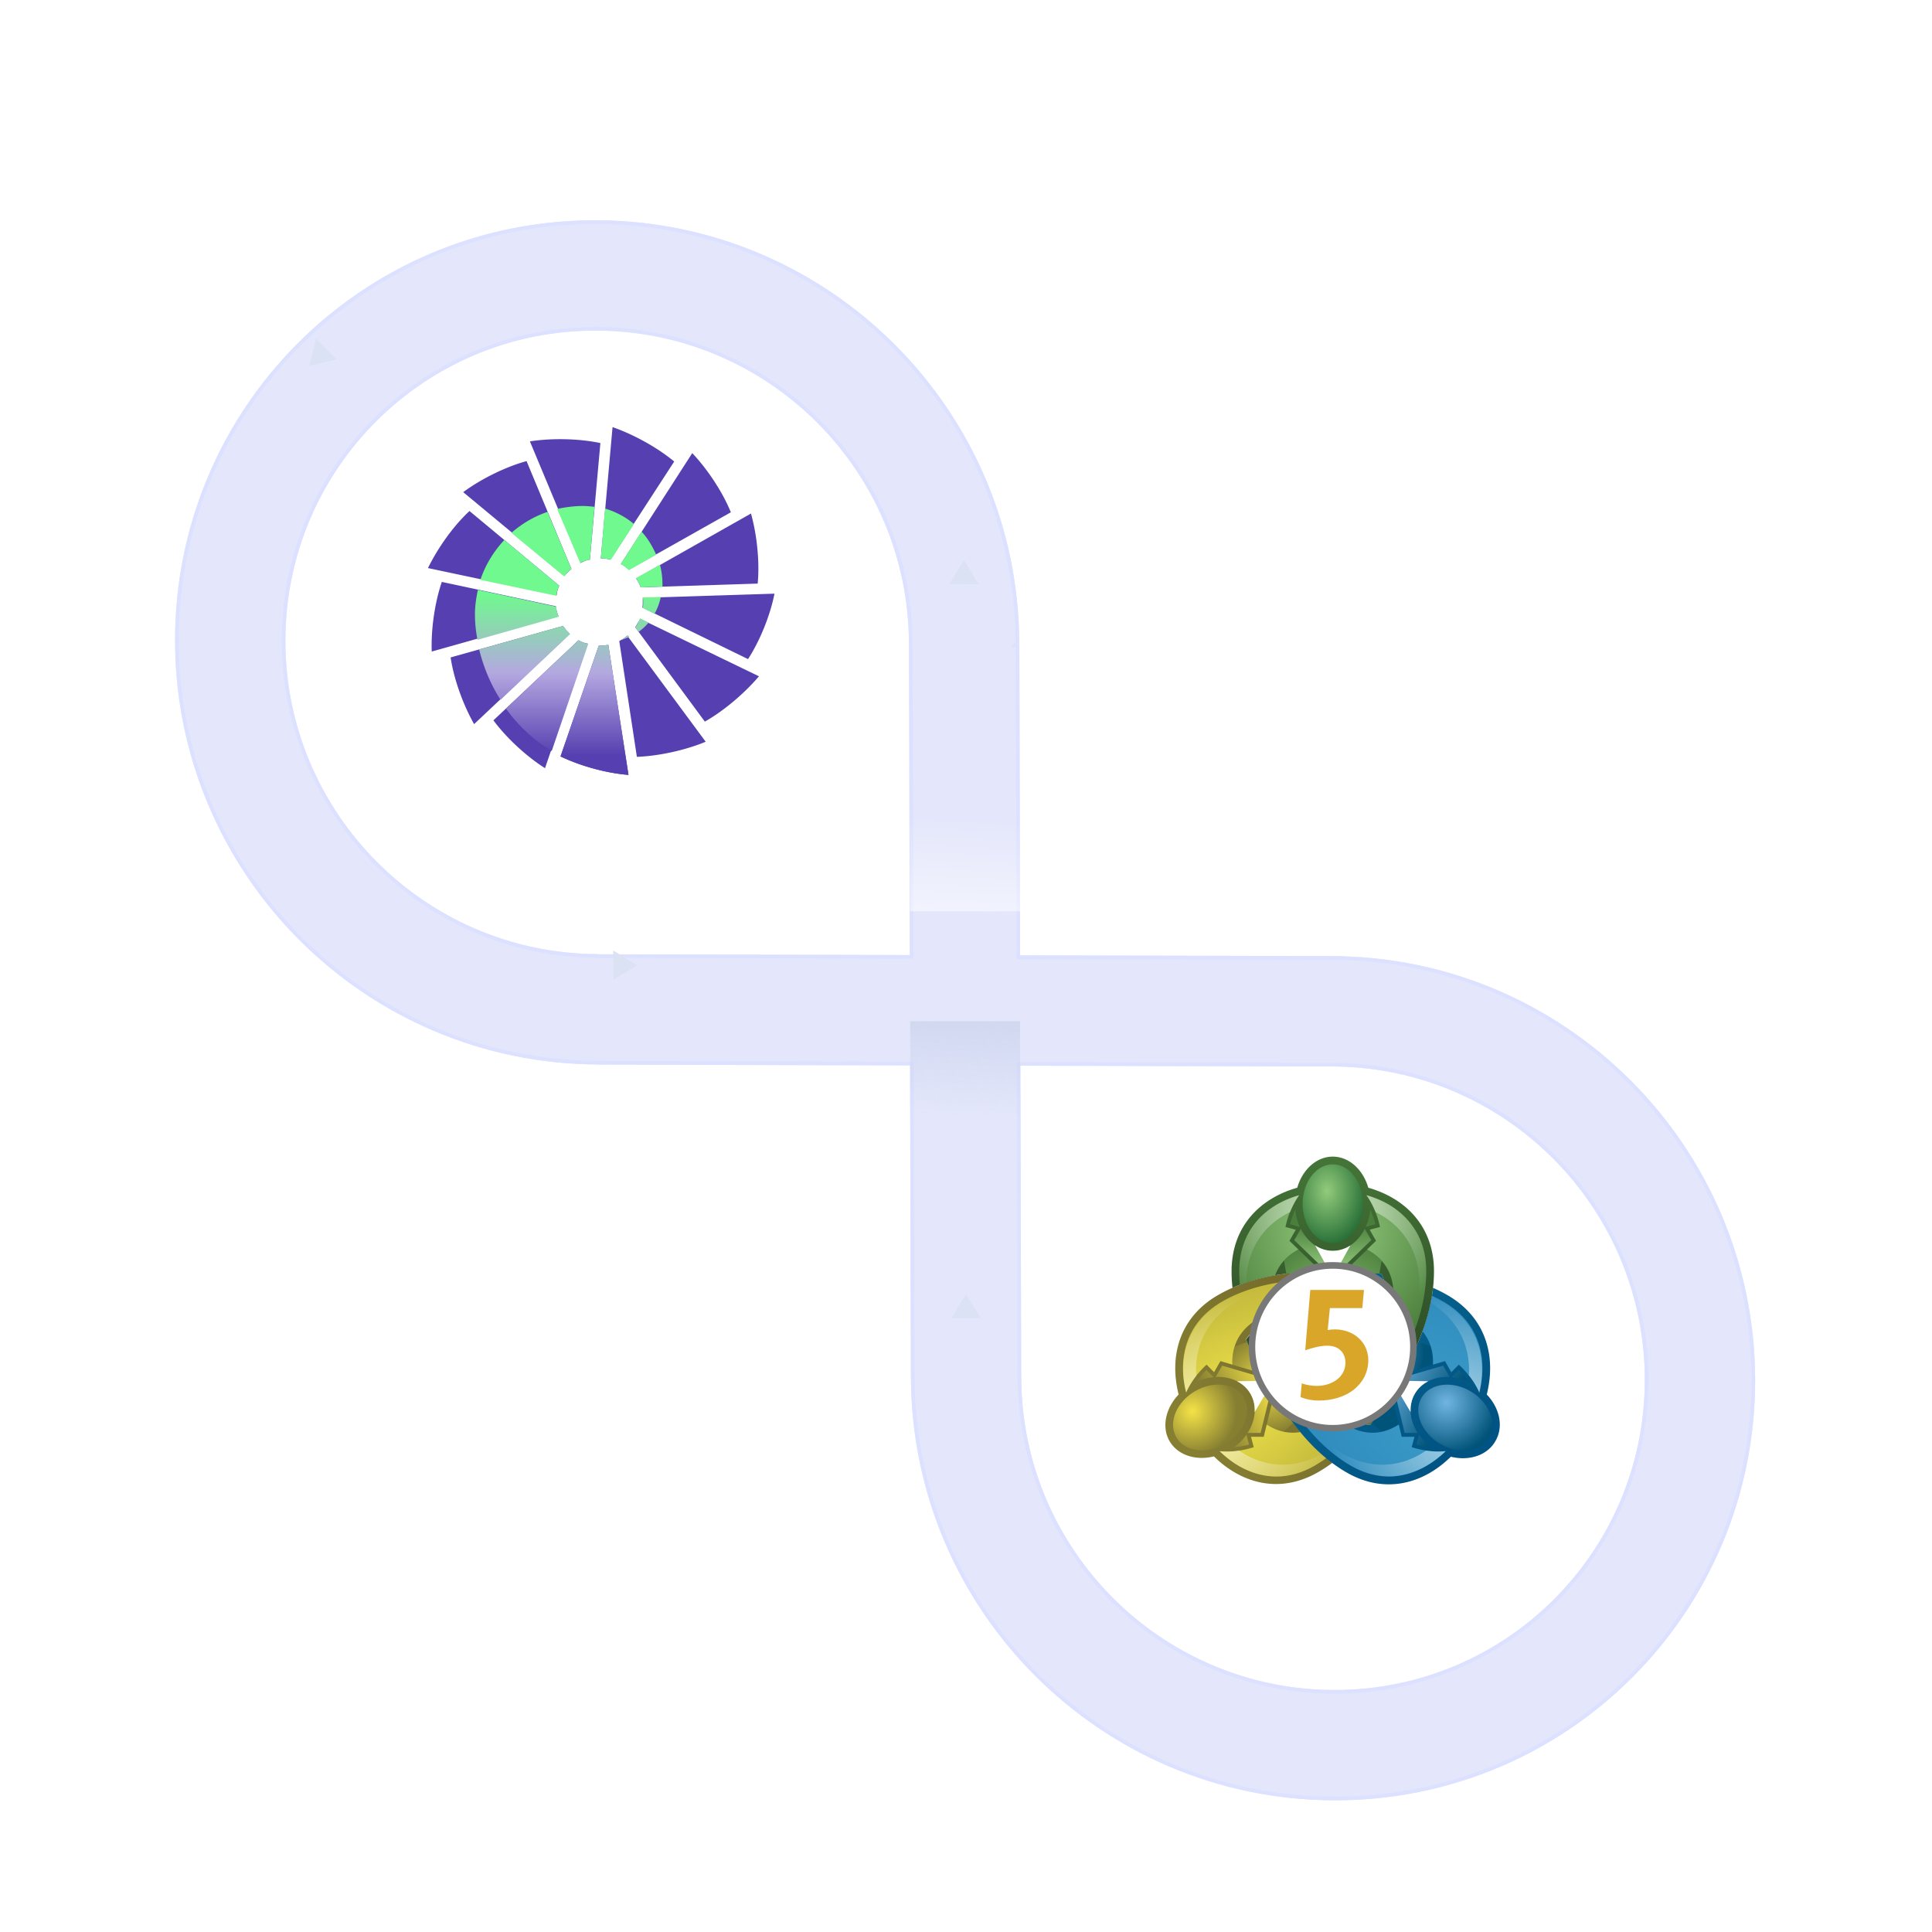 <svg width="634" height="634" fill="none" xmlns="http://www.w3.org/2000/svg"><path d="M386.776 457.613c-3.177-12.588.307-25.279 12.787-32.542 8.584-4.988 18.859-7.237 29.519-7.676.384-.026.717.129.973.388.257.284.359.62.334 1.008l-1.128 10.338c-.051.569-.487 1.008-1.051 1.112a47.47 47.47 0 0 0-7.507 1.809c-1.922.646-3.793 1.396-5.561 2.352h-.026l-.179.104h-.026l-.102.051-.103.052-.102.052-.103.051-.102.052-.103.052-.102.051-.103.052-.102.052-.102.052-.052.025-.051.026-.051.026-.051.026h-.026l-.026.026-.051.026h-.026l-.025.025-.051.026-.026.026h-.026l-.051.026-.026.026-.051.026-.051.026-.051.025-.052.026-.025.026-.051.026h-.026l-.077.052h-.026l-.051.051-.025.026c-.077.052-.18.129-.257.181-.487.336-.948.698-1.358 1.06a12.918 12.918 0 0 0-2.357 2.688 87.725 87.725 0 0 0 3.357 7.237c.179.336.461.569.82.646.358.104.717.026 1.024-.207l8.328-6.151c.462-.336.641-.931.436-1.473a50.078 50.078 0 0 1-1.563-4.808c4.433.801 8.994 4.136 11.941 9.279 2.947 5.144 3.536 10.778 1.999 15.069a49.767 49.767 0 0 1-3.255-3.696 1.25 1.25 0 0 0-1.486-.362l-9.455 4.187c-.359.155-.59.414-.692.776-.103.361-.051.723.128 1.059 4.664 7.418 10.25 14.035 16.784 18.92a43.497 43.497 0 0 1-4.561 3.024c-12.479 7.263-25.112 3.981-34.337-5.091-5.97 1.473-11.915-.388-14.606-5.092-2.613-4.627-1.23-10.753 3.024-15.224zm50.557 3.515a38.5 38.5 0 0 0 5.97 4.42c2.101 1.215 4.228 1.913 6.355 2.068a87.343 87.343 0 0 0 4.459-6.462c.205-.336.256-.672.153-1.06a1.159 1.159 0 0 0-.691-.775l-9.456-4.188a1.253 1.253 0 0 0-1.486.362 52.758 52.758 0 0 1-5.304 5.635z" fill="url(#a)"/><path fill-rule="evenodd" clip-rule="evenodd" d="m421.138 469.839 3.357-2.869a93.115 93.115 0 0 1-3.972-5.816 1.191 1.191 0 0 1-.128-1.06c.103-.362.359-.646.692-.775l9.456-4.187a1.26 1.26 0 0 1 1.486.362c.41.516.845 1.033 1.281 1.525.154-.672.231-1.345.282-2.042.179-3.335-.82-6.746-2.46-9.615-1.64-2.869-4.074-5.454-7.021-6.953a11.26 11.26 0 0 0-1.896-.776c.23.672.461 1.344.717 2.016a1.26 1.26 0 0 1-.435 1.474l-8.328 6.151c-.308.233-.667.31-1.025.207-.359-.078-.641-.31-.82-.646a99.028 99.028 0 0 1-3.05-6.488l-4.125 1.499c-.615 1.913-.82 3.929-.718 5.997l14.965 4.394-3.716 15.25a16.789 16.789 0 0 0 5.458 2.352z" fill="url(#b)"/><path fill-rule="evenodd" clip-rule="evenodd" d="M404.892 474.956a28.665 28.665 0 0 0 4.972-.93l-.846-3.205c-1.076 1.525-2.486 2.946-4.126 4.135zm4.51-4.73h4.28l4.176-17.162-16.809-4.911-2.127 3.722c4.843-.259 9.25 1.68 11.48 5.557 2.178 3.877 1.64 8.71-1 12.794zm-11.198-18.3-2.331-2.352c-1.179 1.189-2.307 2.482-3.28 3.877 1.845-.827 3.767-1.344 5.611-1.525z" fill="url(#c)"/><path fill-rule="evenodd" clip-rule="evenodd" d="M404.431 447.817c-.308-5.842 2.076-11.347 8.251-14.94 4.356-2.533 9.25-4.084 14.196-4.962l.871-7.936c-9.302.543-18.834 2.559-26.905 7.263-11.583 6.747-14.478 18.326-11.608 29.699 1.409-3.179 3.69-6.333 6.713-9.124l2.46 2.481 2.076-3.644 3.946 1.163zm22.421 22.099c-4.048.724-7.841-.284-11.172-2.456l-.974 4.033h-4.176l.896 3.411c-3.894 1.241-7.764 1.68-11.172 1.319 8.328 8.167 19.731 11.424 31.288 4.678a51.937 51.937 0 0 0 3.741-2.43c-3.024-2.507-5.843-5.402-8.431-8.555zm17.169-12.097a51.102 51.102 0 0 1-4.741 4.989 36.018 36.018 0 0 0 4.023 2.766 16.206 16.206 0 0 0 3.587 1.576c1.564-1.964 2.998-4.006 4.357-6.1l-7.226-3.231z" fill="url(#d)"/><path fill-rule="evenodd" clip-rule="evenodd" d="M406.609 476.016c-2.204.336-4.356.388-6.355.181a33.387 33.387 0 0 0 5.817 4.575c3.664 2.171 7.636 3.489 11.736 3.722 4.407.207 9.045-.905 13.734-3.619a51.39 51.39 0 0 0 3.742-2.429 39.484 39.484 0 0 1-1.564-1.344c-9.557 5.453-19.372 4.238-27.11-1.086zm39.641-9.098c.205.077.435.129.64.207a74.52 74.52 0 0 0 4.075-5.842 75.06 75.06 0 0 1-4.715 5.635zm-41.127-39.391c6.073-3.722 12.94-6.022 19.91-7.34-2.153.18-4.279.465-6.406.852-6.432 1.241-12.684 3.335-18.219 6.747-8.302 5.091-12.069 13.001-12.172 21.504.026 2.533.385 5.092 1.025 7.651a26.043 26.043 0 0 1 3.306-5.454c-.666-9.201 3.152-18.222 12.556-23.96z" fill="url(#e)"/><path fill-rule="evenodd" clip-rule="evenodd" d="M386.007 471.621c-2.742-4.781.026-11.527 6.15-15.094 6.124-3.567 13.324-2.585 16.041 2.171 2.741 4.782-.026 11.528-6.15 15.12-6.124 3.567-13.325 2.585-16.041-2.197z" fill="url(#f)"/><path fill-rule="evenodd" clip-rule="evenodd" d="m405.943 453.27 11.915-.207-6.124 10.313c.102-2.067-.308-4.109-1.358-5.944-1.051-1.836-2.588-3.231-4.433-4.162z" fill="#fff"/><path d="M487.89 457.613c3.177-12.588-.308-25.279-12.787-32.542a47.486 47.486 0 0 0-4.843-2.455c-.922 8.219-3.818 16.413-7.867 24.219-.179.336-.461.568-.82.646a1.138 1.138 0 0 1-1.025-.207l-8.327-6.152a1.257 1.257 0 0 1-.436-1.473c.589-1.602 1.127-3.205 1.563-4.833-4.459.775-9.045 4.135-12.018 9.279-2.947 5.143-3.536 10.778-1.998 15.069a56.865 56.865 0 0 0 3.279-3.697 1.253 1.253 0 0 1 1.487-.361l9.455 4.187c.359.155.589.413.692.775.102.362.051.724-.154 1.06a95.69 95.69 0 0 1-4.458 6.462 12.754 12.754 0 0 1-3.46-.724H446.122l-.051-.026c-.077-.026-.18-.077-.257-.103l-.051-.026h-.025l-.077-.026-.052-.026H445.558l-.051-.026-.051-.026-.051-.025-.052-.026-.128-.052-.051-.026H445.123l-.052-.026h-.025l-.051-.025-.052-.026-.051-.026-.051-.026-.026-.026-.051-.026h-.026l-.025-.026-.052-.025-.025-.026h-.026l-.051-.026-.026-.026-.051-.026-.051-.026-.051-.025-.052-.026-.025-.026-.052-.026H444.2l-.051-.026H444.098l-.052-.026-.051-.026-.051-.025-.026-.026-.051-.026-.051-.026-.051-.026-.052-.026-.025-.025-.052-.026H443.585l-.051-.026-.026-.026h-.025l-.052-.026-.025-.026h-.026l-.051-.026-.026-.025-.051-.026-.051-.026-.103-.052-.102-.051-.103-.052-.102-.052-.103-.052-.102-.051-.385-.233-.179-.103h-.026a36.668 36.668 0 0 1-4.791-3.696c-1.896-1.706-3.665-3.619-5.305-5.661a1.253 1.253 0 0 0-1.486-.362l-9.455 4.187a1.16 1.16 0 0 0-.692.776 1.4 1.4 0 0 0 .128 1.06c5.714 9.072 12.787 16.955 21.371 21.944 12.479 7.263 25.112 3.98 34.336-5.092 5.971 1.473 11.916-.388 14.606-5.092 2.793-4.73 1.435-10.856-2.818-15.327zm-34.542-39.572c.974 1.938 1.461 4.187 1.461 6.694 0 2.456-.282 4.911-.769 7.315-2.409-.801-4.971-1.396-7.585-1.835a1.282 1.282 0 0 1-1.05-1.112l-1.128-10.338c-.051-.388.077-.724.333-1.008.256-.285.59-.414.974-.388 2.614.103 5.202.336 7.764.672zm-10.634 47.145-.384-.233.384.233z" fill="url(#g)"/><path fill-rule="evenodd" clip-rule="evenodd" d="m453.502 469.839-3.357-2.869a92.685 92.685 0 0 0 3.972-5.816c.205-.336.256-.672.153-1.06a1.159 1.159 0 0 0-.691-.775l-9.456-4.187a1.25 1.25 0 0 0-1.486.362c-.41.516-.846 1.033-1.281 1.525a13.452 13.452 0 0 1-.282-2.042c-.179-3.335.82-6.746 2.46-9.615 1.64-2.869 4.074-5.454 7.021-6.953.615-.31 1.281-.595 1.973-.802-.231.672-.461 1.344-.717 2.042a1.26 1.26 0 0 0 .435 1.474l8.328 6.151c.308.233.666.31 1.025.207.359-.078.641-.31.82-.646a87.589 87.589 0 0 0 3.049-6.488l4.075 1.473c.615 1.913.82 3.929.717 5.997l-14.965 4.394 3.716 15.25c-1.717 1.137-3.562 1.938-5.509 2.378z" fill="url(#h)"/><path fill-rule="evenodd" clip-rule="evenodd" d="M469.773 474.956a28.67 28.67 0 0 1-4.971-.93l.846-3.205a17.493 17.493 0 0 0 4.125 4.135zm-4.535-4.73h-4.28l-4.176-17.162 16.809-4.911 2.127 3.722c-4.843-.259-9.25 1.68-11.48 5.557-2.178 3.877-1.64 8.71 1 12.794zm11.198-18.3 2.331-2.352c1.179 1.189 2.307 2.482 3.28 3.877-1.845-.827-3.741-1.344-5.611-1.525z" fill="url(#i)"/><path fill-rule="evenodd" clip-rule="evenodd" d="m468.697 453.27-11.915-.207 6.124 10.313c-.103-2.067.307-4.109 1.358-5.944 1.051-1.836 2.588-3.231 4.433-4.162z" fill="#fff"/><path fill-rule="evenodd" clip-rule="evenodd" d="m463.264 474.904.897-3.411h-4.177l-.973-4.033c-4.869 3.205-10.788 3.877-16.964.259-4.356-2.533-8.123-6.048-11.377-9.925l-7.252 3.205c5.125 7.857 11.608 15.172 19.706 19.876 11.582 6.746 22.959 3.489 31.287-4.678-3.383.362-7.252-.052-11.147-1.293zm10.583-47.662a43.9 43.9 0 0 0-3.946-2.041c-.641 3.902-1.691 7.805-3.101 11.657 2.614 3.153 3.639 6.978 3.434 10.959l3.946-1.163 2.076 3.644 2.46-2.481c3.023 2.791 5.304 5.944 6.713 9.124 2.896-11.373 0-22.952-11.582-29.699zm-19.372 2.301c.231-1.603.333-3.205.333-4.808 0-1.421-.153-2.765-.461-4.006a89.792 89.792 0 0 0-7.405-.775l.871 7.935a54.42 54.42 0 0 1 6.662 1.654z" fill="url(#j)"/><path fill-rule="evenodd" clip-rule="evenodd" d="M474.181 427.76a43.632 43.632 0 0 0-4.331-2.327l-.384 2.094c9.301 5.712 13.145 14.655 12.556 23.805 1.435 1.809 2.588 3.696 3.433 5.609.077-.336.18-.698.231-1.034 2.229-10.882-1.076-21.763-11.505-28.147zm-19.834-7.031a78.281 78.281 0 0 0-4.868-.568c1.665.31 3.331.698 4.996 1.137-.051-.207-.076-.388-.128-.569zm13.632 55.287c-7.994 5.505-18.193 6.617-28.084.569-6.355-3.903-11.736-9.305-16.246-15.224 5.074 7.728 11.506 14.888 19.475 19.54 4.51 2.636 8.994 3.722 13.273 3.619 6.201-.285 12.121-2.999 17.066-7.418.333-.285.641-.595.948-.905-1.999.233-4.177.155-6.432-.181z" fill="url(#k)"/><path fill-rule="evenodd" clip-rule="evenodd" d="M488.658 471.621c2.742-4.781-.026-11.527-6.15-15.094-6.124-3.567-13.324-2.585-16.041 2.171-2.741 4.782.026 11.528 6.15 15.12 6.124 3.567 13.299 2.585 16.041-2.197z" fill="url(#l)"/><path d="M420.677 432.05c.513 2.533 1.281 5.092 2.229 7.599a1.258 1.258 0 0 1-.435 1.473l-8.328 6.152c-.308.232-.666.31-1.025.207-.359-.078-.641-.311-.82-.647a91.707 91.707 0 0 1-3.357-7.237c1.179-1.783 2.844-3.308 4.946-4.523 2.152-1.266 4.433-2.249 6.79-3.024zm28.341-42.286c-1.717-5.945-6.304-10.209-11.66-10.209-5.355 0-9.942 4.264-11.659 10.209-12.402 3.515-21.55 12.898-21.55 27.45 0 1.783.103 3.592.308 5.376 4.766-2.094 9.84-3.438 14.99-4.265a84.451 84.451 0 0 1 9.635-.93c.384-.026.717.129.974.387.256.285.358.621.333 1.008l-1.128 10.339c-.051.569-.487 1.008-1.05 1.112-1.64.258-3.28.594-4.843 1.008 2.87 3.541 8.071 5.893 14.016 5.893 5.919 0 11.121-2.352 13.991-5.867a48.548 48.548 0 0 0-4.92-1.034 1.283 1.283 0 0 1-1.05-1.112l-1.128-10.339c-.051-.387.077-.723.333-1.008.256-.284.59-.413.974-.387 2.614.103 5.202.336 7.764.672.82 1.628 1.281 3.463 1.435 5.505V426.545c0 .155-.026.31-.026.465l-.025.232-.026.207a38.986 38.986 0 0 1-.666 4.549c-.513 2.533-1.281 5.066-2.229 7.573a1.26 1.26 0 0 0 .435 1.474l8.328 6.151c.308.233.666.31 1.025.207.359-.078.641-.31.82-.646 4.946-9.538 8.149-19.644 8.149-29.621 0-14.474-9.148-23.857-21.55-27.372zm5.714 37.272.025-.466c0 .155-.025.311-.025.466z" fill="url(#m)"/><path fill-rule="evenodd" clip-rule="evenodd" d="m421.343 413.699.769 4.264a89.349 89.349 0 0 1 6.97-.568c.384-.026.717.129.974.387.256.285.358.621.333 1.009l-1.128 10.338c-.051.569-.487 1.008-1.05 1.112a45.28 45.28 0 0 0-2.025.362c.538.517 1.102.956 1.717 1.369 2.768 1.836 6.201 2.663 9.481 2.663 3.28 0 6.714-.827 9.481-2.663a13.908 13.908 0 0 0 1.717-1.344c-.692-.129-1.384-.258-2.101-.387a1.285 1.285 0 0 1-1.051-1.112l-1.127-10.338c-.052-.388.077-.724.333-1.009.256-.284.589-.413.973-.387 2.384.103 4.715.284 7.047.568l.769-4.264c-1.333-1.474-2.947-2.688-4.792-3.619l-11.249 10.882-11.249-10.882a15.506 15.506 0 0 0-4.792 3.619z" fill="url(#n)"/><path fill-rule="evenodd" clip-rule="evenodd" d="M413.912 435.049c-1.178.698-2.229 1.473-3.126 2.326.923 2.378 1.973 4.704 3.075 6.953l6.381-4.73c-.795-2.197-1.461-4.446-1.922-6.72a40.99 40.99 0 0 0-4.408 2.171zm-7.251-17.861c0 1.474.077 2.921.205 4.394 3.741-1.421 7.636-2.429 11.582-3.101 1.409-3.826 4.151-6.617 7.661-8.426l-2.972-2.869 2.076-3.645-3.383-.904c.871-4.033 2.435-7.599 4.459-10.417-11.147 3.179-19.628 11.502-19.628 24.968zm41.742-24.968c2.024 2.818 3.587 6.384 4.458 10.417l-3.382.904 2.075 3.645-2.972 2.869c5.176 2.662 8.712 7.469 8.712 14.681 0 5.066-1.127 10.132-2.844 14.888l6.38 4.73c4.177-8.401 7.201-17.731 7.201-27.14.051-13.492-8.456-21.815-19.628-24.994z" fill="url(#o)"/><path fill-rule="evenodd" clip-rule="evenodd" d="M410.786 437.401a83.167 83.167 0 0 0 2.511 5.764c-.768-2.016-1.486-4.084-2.075-6.178a6.469 6.469 0 0 0-.436.414zm57.245-20.238c0-9.28-4.279-16.413-10.839-20.962-2.614-1.758-5.586-3.076-8.789-4.007 1.178 1.629 2.178 3.49 2.998 5.557 8.456 4.136 14.375 12.252 14.375 23.599 0 7.547-1.794 15.017-4.484 21.996 3.946-8.116 6.739-17.111 6.739-26.183zm-60.243-7.935c-.717 2.429-1.127 5.091-1.127 7.986 0 1.474.077 2.921.205 4.394a47.696 47.696 0 0 1 2.024-.724c.179-11.14 6.073-19.075 14.478-23.133.82-2.041 1.819-3.902 2.972-5.531-4.254 1.215-8.097 3.154-11.249 5.842-3.382 2.92-5.919 6.668-7.303 11.166z" fill="url(#p)"/><path fill-rule="evenodd" clip-rule="evenodd" d="M425.058 396.924a28.293 28.293 0 0 0-1.691 4.807l3.178.853c-.769-1.706-1.282-3.618-1.487-5.66zm1.794 6.306-2.127 3.722 12.633 12.226 12.633-12.226-2.127-3.722c-2.204 4.343-6.073 7.238-10.506 7.238s-8.302-2.895-10.506-7.238zm21.319-.646 3.178-.853a27.523 27.523 0 0 0-1.691-4.807c-.205 2.042-.718 3.954-1.487 5.66z" fill="url(#q)"/><path fill-rule="evenodd" clip-rule="evenodd" d="m443.15 408.684-5.792 10.494-5.791-10.494c1.717 1.137 3.69 1.783 5.791 1.783 2.102 0 4.075-.646 5.792-1.783z" fill="#fff"/><path fill-rule="evenodd" clip-rule="evenodd" d="M437.359 407.934c5.458 0 9.891-5.815 9.891-12.923 0-7.134-4.433-12.924-9.891-12.924s-9.891 5.816-9.891 12.924c0 7.134 4.458 12.923 9.891 12.923z" fill="url(#r)"/><path d="M443.252 420.91c-.077-.647-.59-1.112-1.23-1.112-3.203-.026-6.432.104-9.609.362a1.267 1.267 0 0 0-1.153 1.163l-.487 6.746a1.29 1.29 0 0 0 .333.957c.256.258.589.387.948.387 3.536-.103 7.124-.026 10.66.31.384.026.743-.103 1.025-.361.282-.285.384-.647.358-1.034l-.845-7.418zm-19.142 22.409c-.179-.336-.435-.543-.794-.62-.359-.104-.692-.026-.999.181l-5.535 3.799a1.27 1.27 0 0 0-.436 1.577c1.384 2.92 2.87 5.789 4.485 8.581.333.543.999.775 1.588.517l6.791-2.998a1.22 1.22 0 0 0 .717-.828 1.274 1.274 0 0 0-.179-1.059c-2.101-2.895-3.972-5.997-5.638-9.15zm33.773 3.334-5.535-3.799c-.307-.207-.64-.285-.999-.181-.359.077-.641.31-.794.62-1.666 3.153-3.536 6.255-5.586 9.15-.231.31-.282.698-.18 1.06.103.387.359.672.718.827l6.79 2.998c.59.258 1.256.026 1.589-.517 1.614-2.791 3.1-5.66 4.484-8.581a1.366 1.366 0 0 0-.487-1.577z" fill="#fff"/><path fill-rule="evenodd" clip-rule="evenodd" d="m432.029 428.147.461-6.074a.747.747 0 0 1 .692-.698c2.716-.207 5.458-.31 8.174-.31.384 0 .718.284.743.672l.641 5.816a.8.8 0 0 1-.205.62.77.77 0 0 1-.615.232 74.442 74.442 0 0 0-9.891-.258z" fill="url(#s)"/><path fill-rule="evenodd" clip-rule="evenodd" d="M423.393 444.637a78.314 78.314 0 0 0 4.766 7.806c.128.181.18.414.103.646a.751.751 0 0 1-.436.491l-5.33 2.352a.732.732 0 0 1-.948-.31 110.003 110.003 0 0 1-3.818-7.314.773.773 0 0 1 .257-.957l4.304-2.946a.69.69 0 0 1 .59-.104c.256.026.41.155.512.336z" fill="url(#t)"/><path fill-rule="evenodd" clip-rule="evenodd" d="M451.247 444.637a78.136 78.136 0 0 1-4.767 7.806.717.717 0 0 0-.102.646c.051.233.205.388.41.491l5.33 2.352a.731.731 0 0 0 .948-.31 110.003 110.003 0 0 0 3.818-7.314.773.773 0 0 0-.256-.957l-4.305-2.946a.69.69 0 0 0-.59-.104c-.205.026-.358.155-.486.336z" fill="url(#u)"/><path d="M437.333 414.164c-15.221 0-27.546 12.458-27.546 27.785 0 15.353 12.351 27.786 27.546 27.786 15.221 0 27.546-12.459 27.546-27.786 0-15.353-12.325-27.785-27.546-27.785z" fill="#787878"/><path d="M437.332 467.615c-14.042 0-25.419-11.476-25.419-25.64s11.377-25.641 25.419-25.641c14.043 0 25.42 11.477 25.42 25.641 0 14.138-11.377 25.64-25.42 25.64z" fill="#fff"/><path d="M449.017 446.369c0 3.774-1.691 7.16-4.586 9.512-3.28 2.662-7.585 3.722-11.711 3.722-1.998 0-4.074-.362-5.945-1.163l.41-4.472c1.615.569 3.357.827 4.971.827 4.536 0 9.353-2.61 9.353-7.625 0-2.946-1.819-5.066-4.689-5.479-2.793-.414-6.175.672-8.507 1.395l1.665-19.773h17.63l-.564 5.945H436.41l-.717 7.212c6.688-1.241 13.324 2.843 13.324 9.899z" fill="#D9A629"/><path d="m193.578 183.663 3.442-38.271c-7.159-1.514-16.107-1.652-23.128-.55l16.657 39.923c.964-.551 1.928-.964 3.029-1.102zm-6.057 3.029-14.73-35.38c-7.021 1.927-15.006 5.92-20.788 10.187l33.178 27.533a18.741 18.741 0 0 1 2.34-2.34zm33.728-35.242c-5.644-4.681-13.491-8.949-20.237-11.289l-3.855 43.089c1.102 0 2.203.138 3.167.413l20.925-32.213zm-37.72 40.748-29.461-24.504c-5.369 4.956-10.462 12.252-13.629 18.723l42.264 8.948c0-1.102.413-2.203.826-3.167zm61.949 24.092c3.992-6.195 7.296-14.455 8.673-21.476l-43.227 1.377v1.239c0 .688 0 1.376-.138 1.927l34.692 16.933zm-35.242-23.541 38.408-1.239c.688-7.296-.275-16.107-2.203-22.99l-37.72 21.338c.689.826 1.102 1.79 1.515 2.891zm-3.855-5.782 33.453-18.86c-2.754-6.745-7.71-14.179-12.666-19.411l-23.403 36.344c.964.551 1.928 1.239 2.616 1.927zm-3.166 23.403 5.782 37.996c7.296-.276 15.969-2.203 22.577-4.956l-25.744-34.829c-.688.688-1.652 1.239-2.615 1.789zm-6.471 1.515h-.275l-12.527 36.343c6.607 3.166 15.143 5.507 22.301 6.057l-6.608-42.676c-.826.138-1.927.276-2.891.276zm11.702-6.058 22.852 30.975c6.333-3.579 13.078-9.361 17.759-14.868l-38.959-18.86c-.551.964-1.101 1.927-1.652 2.753zm-23.678-.413-36.895 10.325c1.102 7.296 4.13 15.556 7.71 21.889l31.387-29.598a20.08 20.08 0 0 1-2.202-2.616zm5.093 4.681-27.946 26.294c4.405 5.919 10.876 11.839 16.933 15.694l14.042-40.887c-1.102-.137-2.065-.55-3.029-1.101zm-7.434-11.151-37.445-7.985c-2.34 6.884-3.579 15.694-3.304 22.853l41.575-11.702a10.67 10.67 0 0 1-.826-3.166z" fill="#563FB0"/><path d="m193.578 183.664 1.514-17.346c-1.239-.138-2.478-.276-3.854-.276-2.891 0-5.782.413-8.398.964l7.572 17.759c.963-.551 2.065-.964 3.166-1.101zm22.99 1.652-7.847 4.405c.689.964 1.102 1.927 1.515 3.028l7.158-.275v-.55c0-2.341-.275-4.543-.826-6.608zm-5.506 12.252c0 .688 0 1.376-.138 1.927l3.854 1.927c.964-1.652 1.652-3.579 2.065-5.506l-5.919.137c.138.551.138.964.138 1.515zm-3.029-25.606c-2.753-2.34-5.92-3.992-9.499-5.094l-1.377 16.383c1.102 0 2.341.137 3.304.413l7.572-11.702zm-1.652 15.143 8.948-5.093c-1.239-2.754-2.753-5.369-4.818-7.572l-6.883 10.738c1.101.413 1.927 1.101 2.753 1.927zm3.717 15.694c-.413 1.101-.964 2.203-1.652 3.166l1.101 1.377c1.239-.826 2.34-1.927 3.304-3.029l-2.753-1.376c-.138 0 0-.138 0-.138zm-3.992 5.644a12.898 12.898 0 0 1-2.478 1.652c.963-.275 1.927-.688 2.891-1.101l-.413-.551zm-16.245 1.652-23.816 22.44c3.855 5.369 8.811 10.187 15.006 13.904l11.976-35.105c-1.101-.275-2.202-.688-3.166-1.239zm-5.093-4.68-27.533 7.709c1.376 5.506 3.579 11.151 7.02 16.52l22.853-21.614c-.826-.688-1.652-1.652-2.34-2.615zm11.976 6.47h-.275l-12.528 36.343c6.608 3.167 15.144 5.507 22.302 6.058l-6.608-42.676c-.826.137-1.789.275-2.891.275zm-14.179-12.803-25.744-5.507c-.55 2.616-.963 5.232-.963 7.985s.275 5.507.826 8.398l26.707-7.572c-.551-1.101-.826-2.203-.826-3.304zm4.956-12.39-7.847-18.722a35.176 35.176 0 0 0-11.839 6.883l17.346 14.317c.688-.963 1.376-1.789 2.34-2.478zm-3.992 5.507-18.035-15.006c-3.441 3.717-6.194 8.123-7.846 13.079l24.917 5.231c.138-1.102.413-2.203.964-3.304z" fill="url(#v)"/><g filter="url(#w)"><path d="M575.958 438.187c-.194-76.5-62.365-138.67-138.865-138.865l-102.334-.261-.26-102.333h-.047l.023-.024c-.194-76.5-62.365-138.67-138.865-138.865-76.5-.195-138.355 61.66-138.16 138.16.194 76.5 62.365 138.671 138.865 138.865v.047l102.334.261.26 102.334h.026c.207 76.487 62.374 138.645 138.865 138.839 76.5.195 138.355-61.66 138.161-138.16l-.003.002zM196.223 298.711v-.047c-56.504-.144-102.427-46.067-102.57-102.571-.145-56.503 45.545-102.193 102.049-102.05 56.504.144 102.427 46.068 102.571 102.571l.023.024.261 102.333-102.334-.26zm241.483 241.436c-56.504-.144-102.427-46.067-102.571-102.571h-.025l-.261-102.308 102.334.261c56.504.144 102.427 46.067 102.571 102.57.143 56.504-45.547 102.194-102.05 102.05l.002-.002z" fill="#E4E7FB"/><path d="M437.091 299.924c76.169.193 138.071 62.096 138.265 138.265l.002.35c.003 75.409-60.549 136.436-135.774 137.198l-1.783.007c-76.16-.195-138.057-62.084-138.264-138.24l-.001-.599-.027-.001-.259-101.733-.001-.6-.599-.001-101.735-.259v-.047l-.598-.001c-75.574-.192-137.104-61.133-138.25-136.483l-.016-1.782c-.192-75.572 60.433-136.787 135.775-137.55l1.782-.008c76.086.194 137.936 61.962 138.264 138.017l-.87.869.897.002.259 101.735.001.598.599.002 102.333.261zM298.872 196.362c-.277-56.276-45.698-102.055-101.839-102.909l-1.33-.01c-56.392-.144-102.078 45.099-102.647 101.321l-.005 1.331c.144 56.635 46.012 102.699 102.572 103.165v.051l.598.001 102.334.261.605.001-.001-.605-.261-102.333v-.248l-.026-.026zm241.483 241.736c-.143-56.391-45.617-102.304-101.84-103.16l-1.33-.011-102.334-.26-.605-.003.002.606.26 102.308.002.599.029-.001c.462 56.081 45.753 101.65 101.729 102.558l-.014.013 1.448.004c56.393.143 102.08-45.101 102.649-101.323l.004-1.33z" stroke="#DCE1FF" stroke-width="1.204"/></g><path d="m321.122 191.704-4.756-7.867-4.882 7.842 9.638.025zM103.721 111.121l-2.181 8.899 9.015-2.065-6.834-6.834zM201.25 321.538l7.843-4.716-7.868-4.922.025 9.638zM312.261 432.55l4.716-7.843 4.922 7.867-9.638-.024z" fill="#DBE2F4" style="mix-blend-mode:multiply"/><path opacity=".5" d="M298.668 299.058h36.072v-31.061h-36.072v31.061z" fill="url(#x)"/><path opacity=".6" d="M334.74 335.13h-36.072v31.061h36.072V335.13z" fill="url(#y)"/><defs><radialGradient id="k" cx="0" cy="0" r="1" gradientUnits="userSpaceOnUse" gradientTransform="matrix(44.24 0 0 44.624 480.008 467.163)"><stop stop-color="#fff" stop-opacity=".6"/><stop offset="1" stop-color="#fff" stop-opacity="0"/></radialGradient><radialGradient id="l" cx="0" cy="0" r="1" gradientUnits="userSpaceOnUse" gradientTransform="matrix(16.937 0 0 17.084 474.66 460.341)"><stop stop-color="#70B5E3"/><stop offset="1" stop-color="#005379"/></radialGradient><radialGradient id="d" cx="0" cy="0" r="1" gradientUnits="userSpaceOnUse" gradientTransform="matrix(47.445 -29.319 19.089 30.89 404.907 460.73)"><stop stop-color="#F1E64B"/><stop offset="1" stop-color="#C1B63B"/></radialGradient><radialGradient id="e" cx="0" cy="0" r="1" gradientUnits="userSpaceOnUse" gradientTransform="matrix(44.264 0 0 44.649 395.797 467.604)"><stop stop-color="#fff" stop-opacity=".6"/><stop offset="1" stop-color="#fff" stop-opacity="0"/></radialGradient><radialGradient id="f" cx="0" cy="0" r="1" gradientUnits="userSpaceOnUse" gradientTransform="matrix(14.567 0 0 14.694 391.311 463.095)"><stop stop-color="#F4E247"/><stop offset="1" stop-color="#867F32"/></radialGradient><radialGradient id="h" cx="0" cy="0" r="1" gradientUnits="userSpaceOnUse" gradientTransform="matrix(17.223 0 0 17.373 450.193 443.171)"><stop stop-color="#70B5E3"/><stop offset="1" stop-color="#005379"/></radialGradient><radialGradient id="j" cx="0" cy="0" r="1" gradientUnits="userSpaceOnUse" gradientTransform="rotate(34.48 -512.102 997.783) scale(53.636 34.988)"><stop stop-color="#3E9DCB"/><stop offset="1" stop-color="#308DBE"/></radialGradient><radialGradient id="b" cx="0" cy="0" r="1" gradientUnits="userSpaceOnUse" gradientTransform="matrix(16.362 0 0 16.505 415.761 454.069)"><stop stop-color="#F4E247"/><stop offset="1" stop-color="#867F32"/></radialGradient><radialGradient id="n" cx="0" cy="0" r="1" gradientUnits="userSpaceOnUse" gradientTransform="matrix(-.805 -26.617 24.522 -.741 437.736 434.271)"><stop stop-color="#96CC80"/><stop offset="1" stop-color="#528642"/></radialGradient><radialGradient id="o" cx="0" cy="0" r="1" gradientUnits="userSpaceOnUse" gradientTransform="matrix(42.432 0 0 42.801 437.362 403.862)"><stop stop-color="#96CC80"/><stop offset="1" stop-color="#4A7E3B"/></radialGradient><radialGradient id="p" cx="0" cy="0" r="1" gradientUnits="userSpaceOnUse" gradientTransform="matrix(41.852 0 0 42.216 437.703 394.305)"><stop stop-color="#fff" stop-opacity=".6"/><stop offset="1" stop-color="#fff" stop-opacity="0"/></radialGradient><radialGradient id="r" cx="0" cy="0" r="1" gradientUnits="userSpaceOnUse" gradientTransform="matrix(15.271 0 0 20.747 435.473 390.801)"><stop stop-color="#92CB7B"/><stop offset=".868" stop-color="#276F37"/><stop offset="1" stop-color="#92CB7B"/></radialGradient><radialGradient id="s" cx="0" cy="0" r="1" gradientUnits="userSpaceOnUse" gradientTransform="matrix(11.192 0 0 11.289 441.494 426.884)"><stop stop-color="#E98A23"/><stop offset="1" stop-color="#D75328"/></radialGradient><radialGradient id="t" cx="0" cy="0" r="1" gradientUnits="userSpaceOnUse" gradientTransform="matrix(8.378 0 0 8.451 422.434 445.984)"><stop stop-color="#E98A23"/><stop offset="1" stop-color="#D75328"/></radialGradient><linearGradient id="c" x1="418.1" y1="454.963" x2="397.957" y2="463.862" gradientUnits="userSpaceOnUse"><stop stop-color="#F4E247"/><stop offset="1" stop-color="#867F32"/></linearGradient><linearGradient id="i" x1="453.993" y1="451.916" x2="474.631" y2="463.194" gradientUnits="userSpaceOnUse"><stop stop-color="#70B5E3"/><stop offset="1" stop-color="#005379"/></linearGradient><linearGradient id="y" x1="316.203" y1="335.631" x2="314.7" y2="366.191" gradientUnits="userSpaceOnUse"><stop stop-color="#C4CEE9"/><stop offset="1" stop-color="#C4CEE9" stop-opacity="0"/></linearGradient><linearGradient id="q" x1="437.362" y1="417.363" x2="437.362" y2="401.385" gradientUnits="userSpaceOnUse"><stop stop-color="#96CC80"/><stop offset="1" stop-color="#4A7E3B"/></linearGradient><linearGradient id="g" x1="446.843" y1="441.55" x2="477.926" y2="476.544" gradientUnits="userSpaceOnUse"><stop stop-color="#06608B"/><stop offset="1" stop-color="#005383"/></linearGradient><linearGradient id="a" x1="389.98" y1="470.369" x2="431.613" y2="444.895" gradientUnits="userSpaceOnUse"><stop stop-color="#867F32"/><stop offset="1" stop-color="#766D2C"/></linearGradient><linearGradient id="m" x1="437.362" y1="365.615" x2="437.362" y2="441.045" gradientUnits="userSpaceOnUse"><stop stop-color="#4A7E3B"/><stop offset="1" stop-color="#2E4F27"/></linearGradient><linearGradient id="u" x1="447.061" y1="452.93" x2="456.254" y2="447.955" gradientUnits="userSpaceOnUse"><stop stop-color="#E98A23"/><stop offset=".737" stop-color="#D75328"/><stop offset="1" stop-color="#D75328"/></linearGradient><linearGradient id="v" x1="186.579" y1="172.32" x2="186.579" y2="247.968" gradientUnits="userSpaceOnUse"><stop offset=".3" stop-color="#70F98E"/><stop offset=".64" stop-color="#B4A8E0"/><stop offset="1" stop-color="#563FB0"/></linearGradient><linearGradient id="x" x1="317.205" y1="299.559" x2="318.708" y2="268.999" gradientUnits="userSpaceOnUse"><stop stop-color="#fff"/><stop offset="1" stop-color="#fff" stop-opacity="0"/></linearGradient><filter id="w" x="45.413" y="57.838" width="542.584" height="544.986" filterUnits="userSpaceOnUse" color-interpolation-filters="sRGB"><feFlood flood-opacity="0" result="BackgroundImageFix"/><feColorMatrix in="SourceAlpha" values="0 0 0 0 0 0 0 0 0 0 0 0 0 0 0 0 0 0 127 0" result="hardAlpha"/><feOffset dy="14.443"/><feGaussianBlur stdDeviation="6.018"/><feComposite in2="hardAlpha" operator="out"/><feColorMatrix values="0 0 0 0 0.765 0 0 0 0 0.808 0 0 0 0 0.914 0 0 0 0.11 0"/><feBlend in2="BackgroundImageFix" result="effect1_dropShadow_5827_50783"/><feBlend in="SourceGraphic" in2="effect1_dropShadow_5827_50783" result="shape"/></filter></defs></svg>